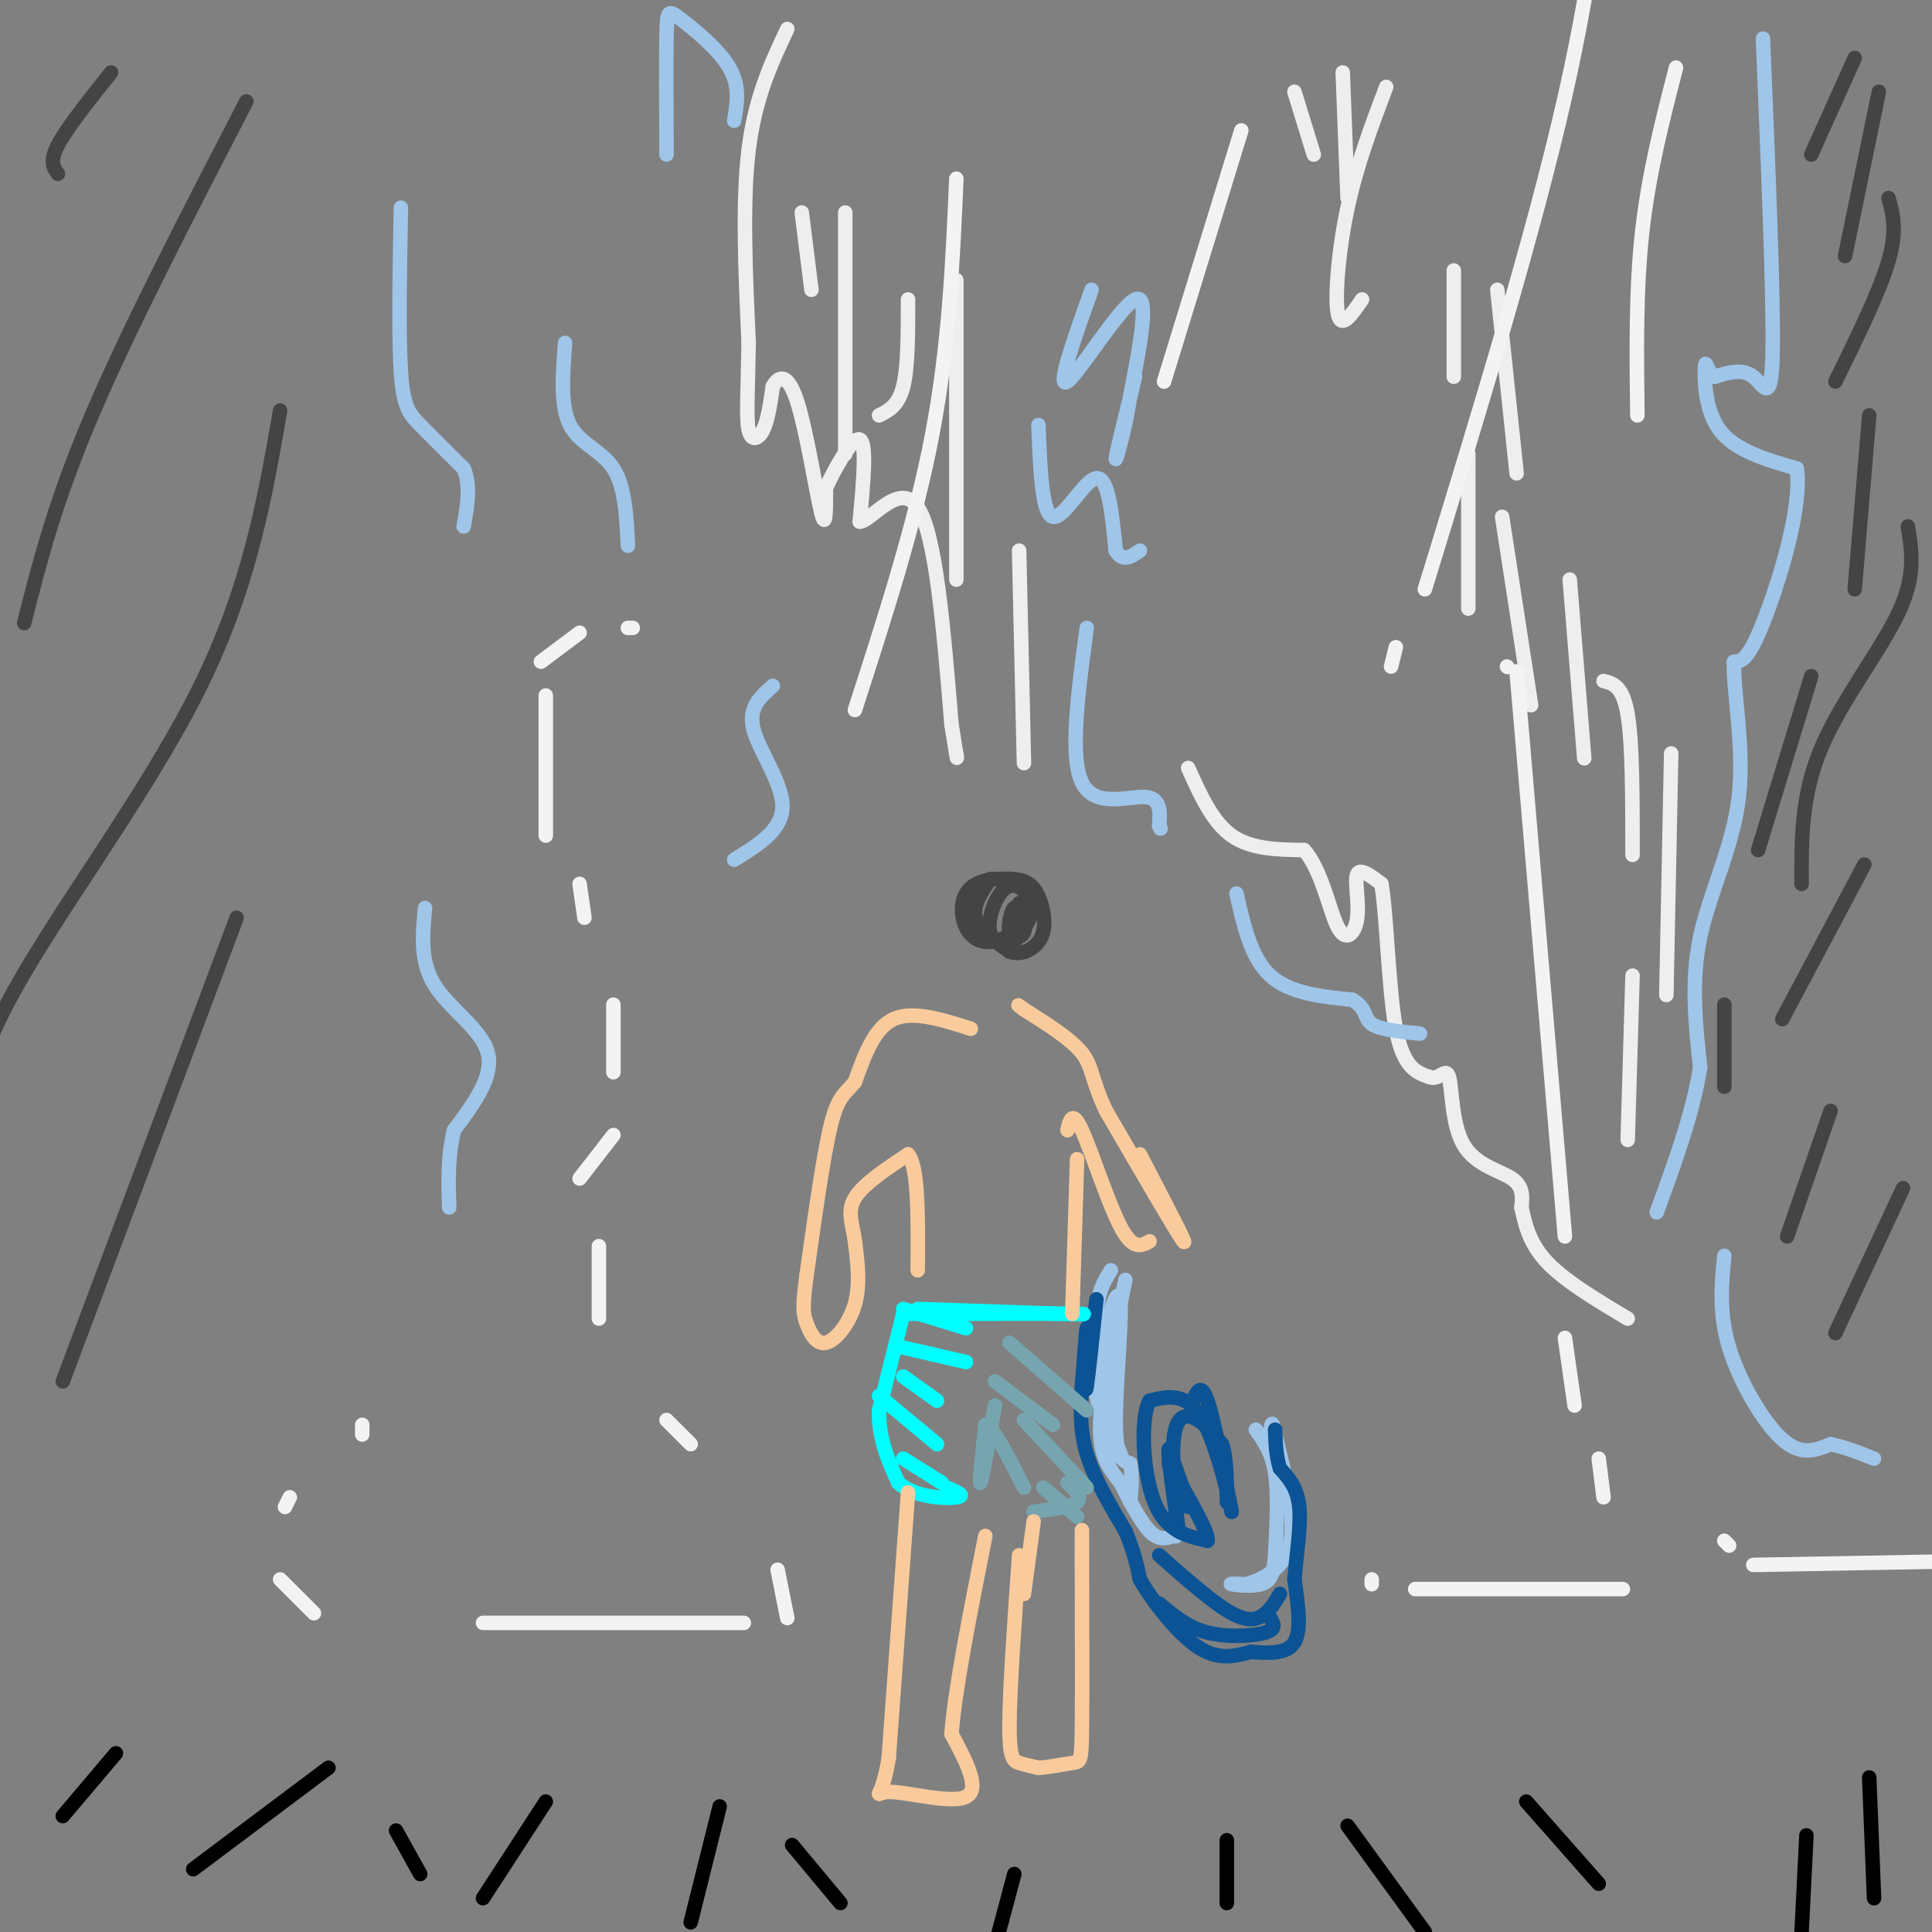 <svg viewBox='0 0 400 400' version='1.1' xmlns='http://www.w3.org/2000/svg' xmlns:xlink='http://www.w3.org/1999/xlink'><rect x="0" y="0" width="400" height="400" fill="#808080" stroke="none"/><g fill='none' stroke='#eeeeee' stroke-width='3' stroke-linecap='round' stroke-linejoin='round'><path d='M163,6c-3.333,7.083 -6.667,14.167 -8,25c-1.333,10.833 -0.667,25.417 0,40'/><path d='M155,71c-0.155,10.155 -0.542,15.542 0,18c0.542,2.458 2.012,1.988 3,0c0.988,-1.988 1.494,-5.494 2,-9'/><path d='M160,80c1.155,-2.143 3.042,-3.000 5,3c1.958,6.000 3.988,18.857 5,23c1.012,4.143 1.006,-0.429 1,-5'/><path d='M171,101c1.711,-3.756 5.489,-10.644 7,-10c1.511,0.644 0.756,8.822 0,17'/><path d='M178,108c2.356,-0.022 8.244,-8.578 12,-3c3.756,5.578 5.378,25.289 7,45'/><path d='M197,150c1.333,8.500 1.167,7.250 1,6'/><path d='M211,114c0.000,0.000 1.000,44.000 1,44'/><path d='M198,58c0.000,0.000 0.000,62.000 0,62'/><path d='M188,62c0.000,7.000 0.000,14.000 -1,18c-1.000,4.000 -3.000,5.000 -5,6'/><path d='M175,44c0.000,0.000 0.000,50.000 0,50'/><path d='M166,44c0.000,0.000 2.000,16.000 2,16'/><path d='M268,19c0.000,0.000 4.000,13.000 4,13'/><path d='M278,15c0.000,0.000 1.000,26.000 1,26'/><path d='M287,18c-3.044,8.044 -6.089,16.089 -8,25c-1.911,8.911 -2.689,18.689 -2,22c0.689,3.311 2.844,0.156 5,-3'/><path d='M301,56c0.000,0.000 0.000,22.000 0,22'/><path d='M310,60c0.000,0.000 4.000,38.000 4,38'/><path d='M304,94c0.000,0.000 0.000,32.000 0,32'/><path d='M311,107c0.000,0.000 6.000,39.000 6,39'/><path d='M325,120c0.000,0.000 3.000,37.000 3,37'/><path d='M332,141c2.000,0.500 4.000,1.000 5,7c1.000,6.000 1.000,17.500 1,29'/><path d='M346,156c0.000,0.000 -1.000,50.000 -1,50'/><path d='M338,202c0.000,0.000 -1.000,34.000 -1,34'/><path d='M246,159c2.500,5.583 5.000,11.167 9,14c4.000,2.833 9.500,2.917 15,3'/><path d='M270,176c3.648,4.059 5.266,12.707 7,16c1.734,3.293 3.582,1.233 4,-2c0.418,-3.233 -0.595,-7.638 0,-9c0.595,-1.362 2.797,0.319 5,2'/><path d='M286,183c1.133,6.533 1.467,21.867 3,30c1.533,8.133 4.267,9.067 7,10'/><path d='M296,223c1.960,0.791 3.360,-2.231 4,0c0.640,2.231 0.518,9.716 3,14c2.482,4.284 7.566,5.367 10,7c2.434,1.633 2.217,3.817 2,6'/><path d='M315,250c0.667,2.844 1.333,6.956 5,11c3.667,4.044 10.333,8.022 17,12'/></g>
<g fill='none' stroke='#9fc5e8' stroke-width='3' stroke-linecap='round' stroke-linejoin='round'><path d='M226,60c-3.689,10.356 -7.378,20.711 -5,19c2.378,-1.711 10.822,-15.489 14,-17c3.178,-1.511 1.089,9.244 -1,20'/><path d='M234,82c-1.000,6.756 -3.000,13.644 -3,13c0.000,-0.644 2.000,-8.822 4,-17'/><path d='M215,88c0.356,9.244 0.711,18.489 3,19c2.289,0.511 6.511,-7.711 9,-8c2.489,-0.289 3.244,7.356 4,15'/><path d='M231,114c1.500,2.500 3.250,1.250 5,0'/><path d='M225,130c-1.800,13.311 -3.600,26.622 -1,32c2.600,5.378 9.600,2.822 13,3c3.400,0.178 3.200,3.089 3,6'/><path d='M240,171c0.500,1.000 0.250,0.500 0,0'/><path d='M256,185c1.500,6.667 3.000,13.333 7,17c4.000,3.667 10.500,4.333 17,5'/><path d='M280,207c3.089,1.800 2.311,3.800 4,5c1.689,1.200 5.844,1.600 10,2'/><path d='M365,8c1.111,26.889 2.222,53.778 2,65c-0.222,11.222 -1.778,6.778 -4,5c-2.222,-1.778 -5.111,-0.889 -8,0'/><path d='M355,78c-1.679,-1.131 -1.875,-3.958 -2,-2c-0.125,1.958 -0.179,8.702 3,13c3.179,4.298 9.589,6.149 16,8'/><path d='M372,97c1.200,8.000 -3.800,24.000 -7,32c-3.200,8.000 -4.600,8.000 -6,8'/><path d='M359,137c-0.226,6.167 2.208,17.583 1,28c-1.208,10.417 -6.060,19.833 -8,29c-1.940,9.167 -0.970,18.083 0,27'/><path d='M352,221c-1.500,9.500 -5.250,19.750 -9,30'/><path d='M357,260c-0.578,5.933 -1.156,11.867 1,19c2.156,7.133 7.044,15.467 11,19c3.956,3.533 6.978,2.267 10,1'/><path d='M379,299c3.167,0.667 6.083,1.833 9,3'/><path d='M117,71c-0.511,6.533 -1.022,13.067 1,17c2.022,3.933 6.578,5.267 9,9c2.422,3.733 2.711,9.867 3,16'/><path d='M138,32c-0.048,-9.994 -0.095,-19.988 0,-25c0.095,-5.012 0.333,-5.042 3,-3c2.667,2.042 7.762,6.155 10,10c2.238,3.845 1.619,7.423 1,11'/><path d='M160,142c-2.578,2.267 -5.156,4.533 -4,9c1.156,4.467 6.044,11.133 6,16c-0.044,4.867 -5.022,7.933 -10,11'/><path d='M83,43c-0.244,13.333 -0.489,26.667 0,34c0.489,7.333 1.711,8.667 4,11c2.289,2.333 5.644,5.667 9,9'/><path d='M96,97c1.500,3.500 0.750,7.750 0,12'/><path d='M88,188c-0.533,5.556 -1.067,11.111 2,16c3.067,4.889 9.733,9.111 11,14c1.267,4.889 -2.867,10.444 -7,16'/><path d='M94,234c-1.333,5.333 -1.167,10.667 -1,16'/></g>
<g fill='none' stroke='#444444' stroke-width='3' stroke-linecap='round' stroke-linejoin='round'><path d='M23,15c-4.583,5.750 -9.167,11.500 -11,15c-1.833,3.500 -0.917,4.750 0,6'/><path d='M51,21c-12.167,23.500 -24.333,47.000 -32,65c-7.667,18.000 -10.833,30.500 -14,43'/><path d='M58,85c-3.200,18.422 -6.400,36.844 -17,58c-10.600,21.156 -28.600,45.044 -38,62c-9.400,16.956 -10.200,26.978 -11,37'/><path d='M49,190c0.000,0.000 -36.000,96.000 -36,96'/><path d='M384,12c0.000,0.000 -9.000,20.000 -9,20'/><path d='M389,19c0.000,0.000 -7.000,34.000 -7,34'/><path d='M391,41c0.917,3.333 1.833,6.667 0,13c-1.833,6.333 -6.417,15.667 -11,25'/><path d='M387,86c0.000,0.000 -3.000,36.000 -3,36'/><path d='M395,109c0.844,5.111 1.689,10.222 -2,18c-3.689,7.778 -11.911,18.222 -16,28c-4.089,9.778 -4.044,18.889 -4,28'/><path d='M375,140c0.000,0.000 -11.000,36.000 -11,36'/><path d='M386,179c0.000,0.000 -17.000,32.000 -17,32'/><path d='M357,208c0.000,0.000 0.000,17.000 0,17'/><path d='M379,230c0.000,0.000 -9.000,26.000 -9,26'/><path d='M394,246c0.000,0.000 -14.000,30.000 -14,30'/></g>
<g fill='none' stroke='#f3f3f3' stroke-width='3' stroke-linecap='round' stroke-linejoin='round'><path d='M75,295c0.000,0.000 0.000,2.000 0,2'/><path d='M60,310c0.000,0.000 -1.000,2.000 -1,2'/><path d='M58,327c0.000,0.000 7.000,7.000 7,7'/><path d='M100,336c0.000,0.000 54.000,0.000 54,0'/><path d='M163,335c0.000,0.000 -2.000,-10.000 -2,-10'/><path d='M143,299c0.000,0.000 -5.000,-5.000 -5,-5'/><path d='M124,273c0.000,0.000 0.000,-15.000 0,-15'/><path d='M120,244c0.000,0.000 7.000,-9.000 7,-9'/><path d='M127,222c0.000,0.000 0.000,-14.000 0,-14'/><path d='M121,190c0.000,0.000 -1.000,-7.000 -1,-7'/><path d='M113,173c0.000,0.000 0.000,-29.000 0,-29'/><path d='M112,137c0.000,0.000 8.000,-6.000 8,-6'/><path d='M130,130c0.000,0.000 1.000,0.000 1,0'/><path d='M284,327c0.000,0.000 0.000,1.000 0,1'/><path d='M293,329c0.000,0.000 43.000,0.000 43,0'/><path d='M363,324c0.000,0.000 56.000,-1.000 56,-1'/><path d='M357,319c0.000,0.000 1.000,1.000 1,1'/><path d='M332,310c0.000,0.000 -1.000,-8.000 -1,-8'/><path d='M326,291c0.000,0.000 -2.000,-14.000 -2,-14'/><path d='M324,256c0.000,0.000 -10.000,-117.000 -10,-117'/><path d='M312,138c0.000,0.000 0.100,0.100 0.1,0.1'/><path d='M288,138c0.000,0.000 1.000,-4.000 1,-4'/><path d='M295,122c11.250,-36.667 22.500,-73.333 29,-102c6.500,-28.667 8.250,-49.333 10,-70'/><path d='M347,14c-2.833,11.000 -5.667,22.000 -7,34c-1.333,12.000 -1.167,25.000 -1,38'/><path d='M257,27c0.000,0.000 -16.000,52.000 -16,52'/><path d='M198,37c-0.750,17.333 -1.500,34.667 -5,53c-3.500,18.333 -9.750,37.667 -16,57'/></g>
<g fill='none' stroke='#000000' stroke-width='3' stroke-linecap='round' stroke-linejoin='round'><path d='M24,363c0.000,0.000 -11.000,13.000 -11,13'/><path d='M68,366c0.000,0.000 -28.000,21.000 -28,21'/><path d='M113,373c0.000,0.000 -13.000,20.000 -13,20'/><path d='M149,374c0.000,0.000 -6.000,24.000 -6,24'/><path d='M210,388c0.000,0.000 -4.000,15.000 -4,15'/><path d='M254,381c0.000,0.000 0.000,13.000 0,13'/><path d='M374,380c0.000,0.000 -1.000,20.000 -1,20'/><path d='M387,368c0.000,0.000 1.000,25.000 1,25'/><path d='M316,373c0.000,0.000 15.000,17.000 15,17'/><path d='M279,378c0.000,0.000 16.000,22.000 16,22'/><path d='M164,382c0.000,0.000 10.000,12.000 10,12'/><path d='M82,379c0.000,0.000 5.000,9.000 5,9'/></g>
<g fill='none' stroke='#9fc5e8' stroke-width='3' stroke-linecap='round' stroke-linejoin='round'><path d='M233,265c0.000,0.000 -4.000,19.000 -4,19'/><path d='M229,284c-1.022,5.933 -1.578,11.267 -1,15c0.578,3.733 2.289,5.867 4,8'/><path d='M232,307c1.733,3.422 4.067,7.978 6,10c1.933,2.022 3.467,1.511 5,1'/><path d='M243,318c0.833,0.167 0.417,0.083 0,0'/><path d='M260,296c1.667,2.333 3.333,4.667 4,9c0.667,4.333 0.333,10.667 0,17'/><path d='M264,322c-0.286,3.988 -1.000,5.458 -3,6c-2.000,0.542 -5.286,0.155 -6,0c-0.714,-0.155 1.143,-0.077 3,0'/><path d='M258,328c2.600,-0.756 7.600,-2.644 9,-8c1.400,-5.356 -0.800,-14.178 -3,-23'/><path d='M264,297c-0.667,-3.833 -0.833,-1.917 -1,0'/><path d='M230,263c-1.417,2.250 -2.833,4.500 -3,10c-0.167,5.500 0.917,14.250 2,23'/><path d='M229,296c1.310,5.238 3.583,6.833 3,5c-0.583,-1.833 -4.024,-7.095 -5,-12c-0.976,-4.905 0.512,-9.452 2,-14'/><path d='M229,275c1.083,-4.690 2.792,-9.417 3,-5c0.208,4.417 -1.083,17.976 -1,25c0.083,7.024 1.542,7.512 3,8'/><path d='M234,303c0.500,2.667 0.250,5.333 0,8'/></g>
<g fill='none' stroke='#0b5394' stroke-width='3' stroke-linecap='round' stroke-linejoin='round'><path d='M227,269c-0.833,7.917 -1.667,15.833 -2,18c-0.333,2.167 -0.167,-1.417 0,-5'/><path d='M225,282c0.044,-2.867 0.156,-7.533 0,-7c-0.156,0.533 -0.578,6.267 -1,12'/><path d='M224,287c-0.289,4.267 -0.511,8.933 1,14c1.511,5.067 4.756,10.533 8,16'/><path d='M233,317c1.833,4.333 2.417,7.167 3,10'/><path d='M236,327c2.644,4.622 7.756,11.178 12,14c4.244,2.822 7.622,1.911 11,1'/><path d='M259,342c3.711,0.289 7.489,0.511 9,-2c1.511,-2.511 0.756,-7.756 0,-13'/><path d='M268,327c0.400,-5.000 1.400,-11.000 1,-15c-0.400,-4.000 -2.200,-6.000 -4,-8'/><path d='M265,304c-0.833,-2.667 -0.917,-5.333 -1,-8'/><path d='M247,290c0.833,-1.917 1.667,-3.833 3,0c1.333,3.833 3.167,13.417 5,23'/><path d='M255,313c-0.067,-0.467 -2.733,-13.133 -6,-19c-3.267,-5.867 -7.133,-4.933 -11,-4'/><path d='M238,290c-1.978,3.689 -1.422,14.911 1,21c2.422,6.089 6.711,7.044 11,8'/><path d='M250,319c0.500,-1.333 -3.750,-8.667 -8,-16'/><path d='M242,303c-0.178,0.044 3.378,8.156 4,9c0.622,0.844 -1.689,-5.578 -4,-12'/><path d='M242,300c-0.333,0.833 0.833,8.917 2,17'/><path d='M244,317c-0.155,-1.369 -1.542,-13.292 -1,-19c0.542,-5.708 3.012,-5.202 5,-4c1.988,1.202 3.494,3.101 5,5'/><path d='M253,299c1.000,2.833 1.000,7.417 1,12'/><path d='M240,322c5.622,4.978 11.244,9.956 15,12c3.756,2.044 5.644,1.156 7,0c1.356,-1.156 2.178,-2.578 3,-4'/><path d='M240,332c2.911,2.467 5.822,4.933 10,6c4.178,1.067 9.622,0.733 12,0c2.378,-0.733 1.689,-1.867 1,-3'/></g>
<g fill='none' stroke='#00ffff' stroke-width='3' stroke-linecap='round' stroke-linejoin='round'><path d='M187,271c0.000,0.000 13.000,4.000 13,4'/><path d='M190,271c0.000,0.000 29.000,1.000 29,1'/><path d='M219,272c6.111,0.156 6.889,0.044 3,0c-3.889,-0.044 -12.444,-0.022 -21,0'/><path d='M201,272c-5.667,0.000 -9.333,0.000 -13,0'/><path d='M187,272c0.000,0.000 -5.000,20.000 -5,20'/><path d='M182,292c-0.167,5.833 1.917,10.417 4,15'/><path d='M186,307c3.378,3.089 9.822,3.311 12,3c2.178,-0.311 0.089,-1.156 -2,-2'/><path d='M182,289c0.000,0.000 12.000,10.000 12,10'/><path d='M187,285c0.000,0.000 7.000,5.000 7,5'/><path d='M187,279c0.000,0.000 13.000,3.000 13,3'/><path d='M187,302c0.000,0.000 8.000,5.000 8,5'/></g>
<g fill='none' stroke='#76a5af' stroke-width='3' stroke-linecap='round' stroke-linejoin='round'><path d='M206,291c-1.333,7.667 -2.667,15.333 -3,16c-0.333,0.667 0.333,-5.667 1,-12'/><path d='M204,295c1.500,0.167 4.750,6.583 8,13'/><path d='M214,313c3.917,-0.500 7.833,-1.000 9,-2c1.167,-1.000 -0.417,-2.500 -2,-4'/><path d='M206,286c0.000,0.000 12.000,9.000 12,9'/><path d='M209,278c0.000,0.000 16.000,14.000 16,14'/><path d='M212,294c0.000,0.000 13.000,14.000 13,14'/><path d='M216,308c0.000,0.000 7.000,6.000 7,6'/></g>
<g fill='none' stroke='#444444' stroke-width='3' stroke-linecap='round' stroke-linejoin='round'><path d='M205,182c-1.833,2.750 -3.667,5.500 -3,8c0.667,2.500 3.833,4.750 7,7'/><path d='M209,197c2.356,0.901 4.745,-0.346 6,-2c1.255,-1.654 1.376,-3.715 1,-6c-0.376,-2.285 -1.250,-4.796 -3,-6c-1.750,-1.204 -4.375,-1.102 -7,-1'/><path d='M206,182c-2.384,0.158 -4.845,1.053 -6,3c-1.155,1.947 -1.003,4.947 0,7c1.003,2.053 2.858,3.158 5,3c2.142,-0.158 4.571,-1.579 7,-3'/><path d='M212,192c1.543,-1.570 1.900,-3.995 1,-6c-0.900,-2.005 -3.056,-3.589 -5,-2c-1.944,1.589 -3.677,6.351 -3,9c0.677,2.649 3.765,3.185 5,2c1.235,-1.185 0.618,-4.093 0,-7'/><path d='M210,188c-0.417,-0.024 -1.458,3.417 -1,5c0.458,1.583 2.417,1.310 3,0c0.583,-1.310 -0.208,-3.655 -1,-6'/></g>
<g fill='none' stroke='#f9cb9c' stroke-width='3' stroke-linecap='round' stroke-linejoin='round'><path d='M201,213c-6.000,-1.917 -12.000,-3.833 -16,-2c-4.000,1.833 -6.000,7.417 -8,13'/><path d='M177,224c-2.133,2.644 -3.467,2.756 -5,9c-1.533,6.244 -3.267,18.622 -5,31'/><path d='M167,264c-0.920,6.732 -0.721,8.062 0,10c0.721,1.938 1.963,4.483 4,4c2.037,-0.483 4.868,-3.995 6,-8c1.132,-4.005 0.566,-8.502 0,-13'/><path d='M177,257c-0.489,-3.622 -1.711,-6.178 0,-9c1.711,-2.822 6.356,-5.911 11,-9'/><path d='M188,239c2.167,2.500 2.083,13.250 2,24'/><path d='M221,234c0.511,-2.156 1.022,-4.311 3,0c1.978,4.311 5.422,15.089 8,20c2.578,4.911 4.289,3.956 6,3'/><path d='M236,239c5.083,9.750 10.167,19.500 9,18c-1.167,-1.500 -8.583,-14.250 -16,-27'/><path d='M229,230c-3.067,-6.467 -2.733,-9.133 -5,-12c-2.267,-2.867 -7.133,-5.933 -12,-9'/><path d='M212,209c-2.000,-1.500 -1.000,-0.750 0,0'/><path d='M223,240c0.000,0.000 -1.000,32.000 -1,32'/><path d='M188,309c0.000,0.000 -4.000,55.000 -4,55'/><path d='M184,364c-1.607,9.881 -3.625,7.083 0,7c3.625,-0.083 12.893,2.548 16,1c3.107,-1.548 0.054,-7.274 -3,-13'/><path d='M197,359c0.667,-9.000 3.833,-25.000 7,-41'/><path d='M211,322c-0.978,13.911 -1.956,27.822 -2,35c-0.044,7.178 0.844,7.622 2,8c1.156,0.378 2.578,0.689 4,1'/><path d='M215,366c2.083,-0.071 5.292,-0.750 7,-1c1.708,-0.250 1.917,-0.071 2,-7c0.083,-6.929 0.042,-20.964 0,-35'/><path d='M224,323c0.000,-6.833 0.000,-6.417 0,-6'/><path d='M214,315c0.000,0.000 -2.000,15.000 -2,15'/></g>
</svg>